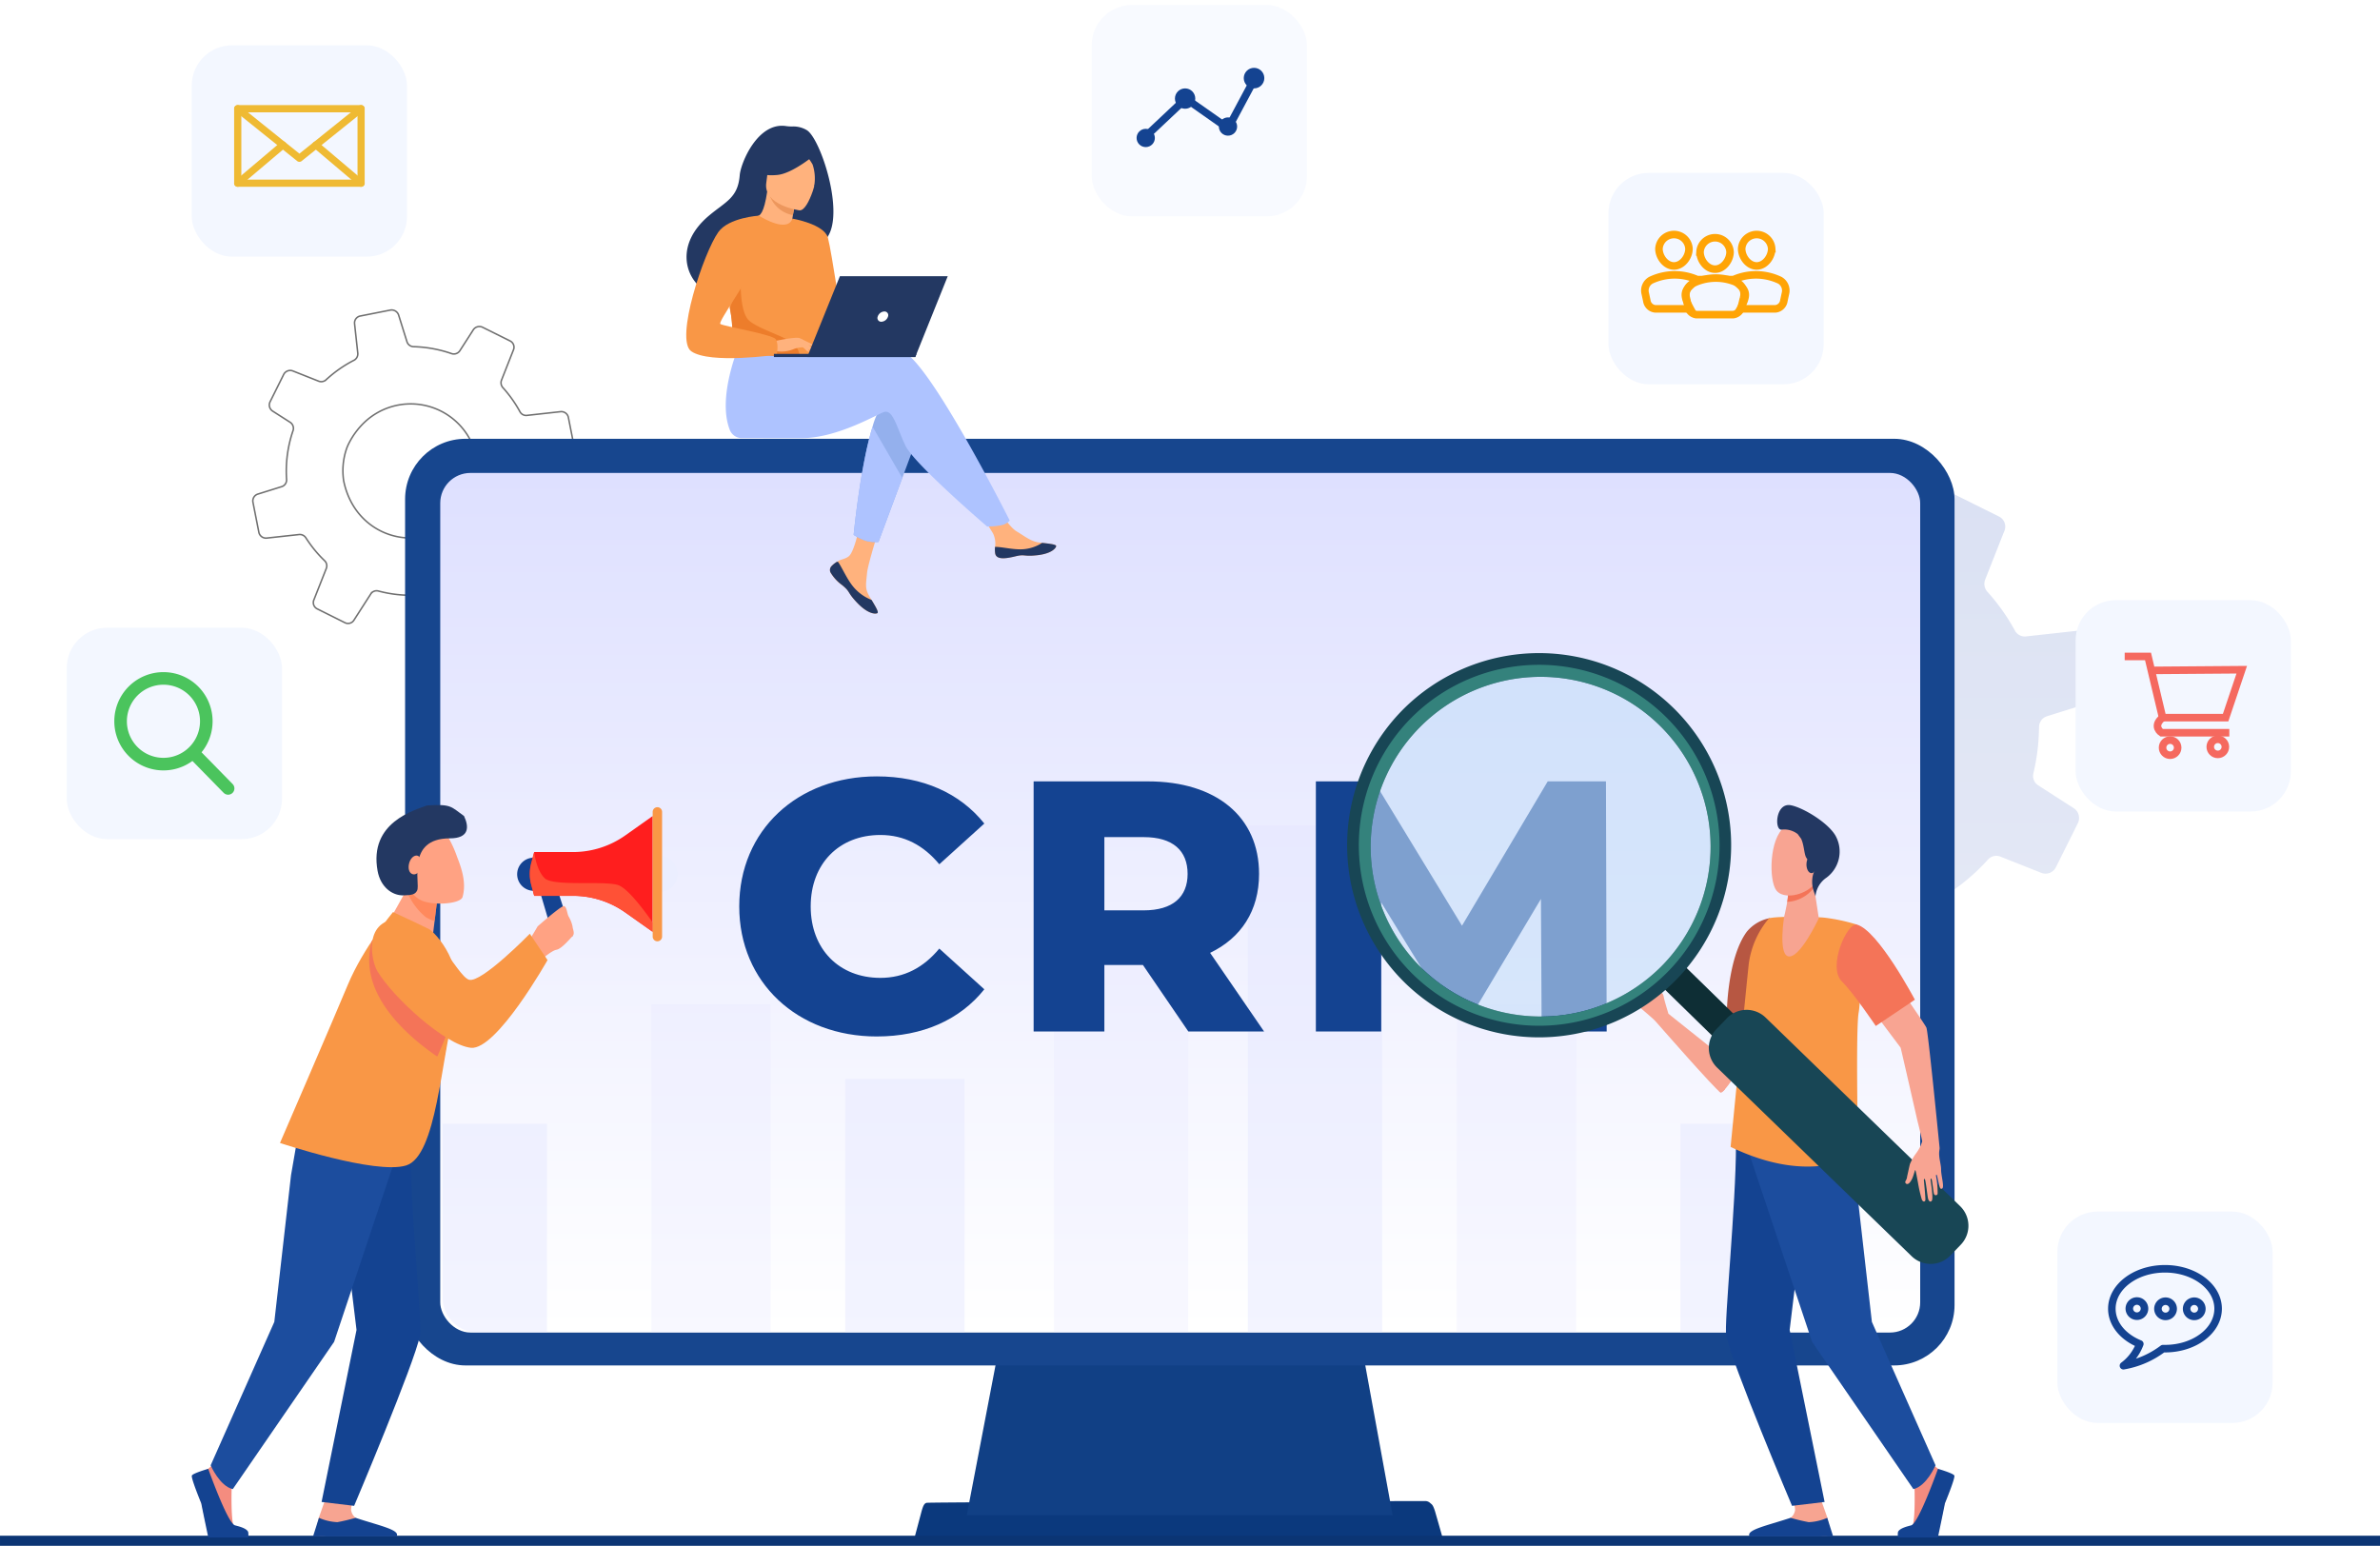 <svg xmlns="http://www.w3.org/2000/svg" width="472.983" height="307.208"><defs><linearGradient id="a" x1=".5" x2=".5" y2="1" gradientUnits="objectBoundingBox"><stop offset="0" stop-color="#ccd5ee"/><stop offset="1" stop-color="#dbe1f2"/></linearGradient><linearGradient id="b" x1=".5" x2=".5" y2="1" gradientUnits="objectBoundingBox"><stop offset="0" stop-color="#dee0ff"/><stop offset="1" stop-color="#fff"/></linearGradient><filter id="c" x="29.115" y="0" width="60.774" height="60.01" filterUnits="userSpaceOnUse"><feOffset dy="1"/><feGaussianBlur stdDeviation="3" result="blur"/><feFlood flood-color="#e6e6e6" flood-opacity=".161"/><feComposite operator="in" in2="blur"/><feComposite in="SourceGraphic"/></filter></defs><g data-name="Group 2536" transform="translate(-699.753 -240.509)"><g data-name="banner image"><g data-name="Group 1214"><g data-name="Group 1187"><g data-name="Group 1186"><g data-name="Group 1180" opacity=".5"><g data-name="Group 1178" opacity=".5"><path data-name="Path 20738" d="M1024.881 425.933s4.211-26.33 18.4-41.578a2.961 2.961 0 0 1 5.112 2.209c0 .046-.006.093-.009.14-.368 4.716-16.339 24.019-23.503 39.229Z" fill="#aec3ff"/></g><g data-name="Group 1179" opacity=".5"><path data-name="Path 20739" d="M1022.933 433.444s14.824-32.529 38.478-46.235a3.142 3.142 0 0 1 4.224.974c.579.919.8 2.326.023 4.48-2.071 5.743-28.582 24.296-42.725 40.781Z" fill="#aec3ff"/></g></g><g data-name="Group 1181" opacity=".72"><path data-name="Path 20740" d="m1418 571.867 10.328-1.134a2.3 2.3 0 0 1 2.165 1.044q.892 1.394 1.913 2.733a38.671 38.671 0 0 0 4.076 4.576 2.271 2.271 0 0 1 .553 2.5l-3.988 10.1a2.23 2.23 0 0 0 1.091 2.832l8.883 4.431a2.205 2.205 0 0 0 2.83-.776l5.4-8.413a2.214 2.214 0 0 1 2.482-.952 40.129 40.129 0 0 0 12.59 1.29 2.287 2.287 0 0 1 2.285 1.594l1.807 5.808a2.309 2.309 0 0 0 2.62 1.566l9.667-1.926a2.024 2.024 0 0 0 .558-.184 2.217 2.217 0 0 0 1.242-2.259l-.838-7.716-.208-1.88a39.71 39.71 0 0 0 4.693-3.081 40.279 40.279 0 0 0 5.512-5.074 2.214 2.214 0 0 1 2.474-.589l8.132 3.222a2.3 2.3 0 0 0 2.9-1.114l3.389-6.791.966-1.949a2.325 2.325 0 0 0-.818-3l-7.028-4.521a2.211 2.211 0 0 1-.985-2.414 39.837 39.837 0 0 0 1.1-8.451 7 7 0 0 0 .024-.717 1.206 1.206 0 0 1 .016-.241 2.265 2.265 0 0 1 1.6-1.936l9.424-2.954a1.675 1.675 0 0 0 .307-.12 2.3 2.3 0 0 0 1.25-2.493l-1.906-9.639a2.293 2.293 0 0 0-2.5-1.832l-10.772 1.187a2.216 2.216 0 0 1-2.22-1.172 40.556 40.556 0 0 0-3.357-5.167q-1.011-1.325-2.109-2.541a2.336 2.336 0 0 1-.435-2.42l3.83-9.709a2.229 2.229 0 0 0-1.077-2.814l-8.795-4.37a2.33 2.33 0 0 0-3.007.825l-4.277 6.656a2.288 2.288 0 0 1-2.666.935 40.045 40.045 0 0 0-12.142-2.216 2.275 2.275 0 0 1-2.138-1.606l-2.641-8.495a2.352 2.352 0 0 0-2.689-1.6l-9.611 1.9a2.249 2.249 0 0 0-1.8 2.459l.045.451.977 8.964a2.3 2.3 0 0 1-1.249 2.307l-.009.007a39.8 39.8 0 0 0-5.967 3.767 42.198 42.198 0 0 0-2.91 2.448 2.255 2.255 0 0 1-2.375.457l-8.255-3.271a2.333 2.333 0 0 0-2.95 1.124l-4.357 8.756a2.518 2.518 0 0 0-.225.771 2.323 2.323 0 0 0 1.033 2.177l5.623 3.6a2.32 2.32 0 0 1 1.046 2.025 2.475 2.475 0 0 1-.117.631 39.9 39.9 0 0 0-2.072 15.64 2.246 2.246 0 0 1-1.212 2.15 2.3 2.3 0 0 1-.359.146l-7.634 2.386a2.284 2.284 0 0 0-1.557 2.614l.043.224 1.849 9.4a2.325 2.325 0 0 0 2.532 1.834Zm66.139-29.133a26.693 26.693 0 0 1 1.388 4.773 20.979 20.979 0 0 1-1.524 11.33c-.156.319-.32.628-.482.938-10.155 18.726-36.628 14.921-40.929-6.252a21.753 21.753 0 0 1 .8-9.881 14.229 14.229 0 0 1 .8-1.948 24.663 24.663 0 0 1 4.947-6.768 21.523 21.523 0 0 1 35.002 7.808Z" transform="translate(-398.839 -165.604)" fill="url(#a)"/></g><g data-name="Group 1182"><path data-name="Path 20741" d="m752.778 347.443 6.413-.7a1.431 1.431 0 0 1 1.345.648q.554.866 1.188 1.7a24.037 24.037 0 0 0 2.53 2.842 1.409 1.409 0 0 1 .344 1.553l-2.477 6.273a1.385 1.385 0 0 0 .678 1.758l5.517 2.752a1.369 1.369 0 0 0 1.757-.482l3.356-5.224a1.375 1.375 0 0 1 1.541-.591 24.935 24.935 0 0 0 7.819.8 1.421 1.421 0 0 1 1.419.99l1.121 3.607a1.435 1.435 0 0 0 1.628.972l6-1.2a1.221 1.221 0 0 0 .347-.114 1.376 1.376 0 0 0 .772-1.4l-.521-4.792-.129-1.168a24.639 24.639 0 0 0 2.915-1.913 25.049 25.049 0 0 0 3.422-3.151 1.375 1.375 0 0 1 1.536-.366l5.051 2a1.426 1.426 0 0 0 1.8-.692l2.1-4.217.6-1.21a1.444 1.444 0 0 0-.508-1.862l-4.364-2.807a1.372 1.372 0 0 1-.612-1.5 24.8 24.8 0 0 0 .681-5.248c.015-.154.014-.294.014-.445a.8.8 0 0 1 .01-.149 1.409 1.409 0 0 1 1-1.2l5.852-1.834a1.04 1.04 0 0 0 .19-.075 1.43 1.43 0 0 0 .776-1.548l-1.183-5.986a1.424 1.424 0 0 0-1.55-1.138l-6.689.737a1.376 1.376 0 0 1-1.379-.728 25.061 25.061 0 0 0-2.085-3.209q-.627-.823-1.31-1.578a1.452 1.452 0 0 1-.269-1.5l2.379-6.029a1.385 1.385 0 0 0-.67-1.748l-5.461-2.714a1.447 1.447 0 0 0-1.867.512l-2.656 4.133a1.422 1.422 0 0 1-1.656.581 24.869 24.869 0 0 0-7.54-1.376 1.412 1.412 0 0 1-1.327-1l-1.651-5.275a1.462 1.462 0 0 0-1.67-.993l-5.965 1.176a1.4 1.4 0 0 0-1.12 1.527l.027.28.608 5.567a1.428 1.428 0 0 1-.776 1.433h-.006a24.752 24.752 0 0 0-3.705 2.339c-.632.482-1.228.99-1.808 1.52a1.4 1.4 0 0 1-1.474.284l-5.126-2.031a1.449 1.449 0 0 0-1.832.7l-2.706 5.438a1.551 1.551 0 0 0-.139.479 1.442 1.442 0 0 0 .642 1.352l3.492 2.233a1.442 1.442 0 0 1 .649 1.258 1.575 1.575 0 0 1-.073.392 24.773 24.773 0 0 0-1.287 9.712 1.4 1.4 0 0 1-.752 1.336 1.426 1.426 0 0 1-.223.09l-4.74 1.482a1.418 1.418 0 0 0-.967 1.623l.026.139 1.15 5.836a1.442 1.442 0 0 0 1.578 1.139Zm41.072-18.091a16.6 16.6 0 0 1 .862 2.964 13.019 13.019 0 0 1-.947 7.036c-.1.2-.2.39-.3.583-6.306 11.628-22.745 9.265-25.416-3.883a13.5 13.5 0 0 1 .5-6.136 8.825 8.825 0 0 1 .493-1.209 15.322 15.322 0 0 1 3.072-4.2 13.366 13.366 0 0 1 21.736 4.844Z" fill="none" stroke="#707070" stroke-width=".3"/></g></g></g><g transform="translate(780.259 327.713)" data-name="59944"><g data-name="Component 5 – 1"><path data-name="Path 17620" d="M103.646 211.464c-.5.1-.722.688-1 1.659l-1.32 4.946c0 .557.338 1.071.537 1.071 0 0 102.865.184 104.2.184.307-.14.279-.251.14-.837-.676-2.416-1.529-5.364-1.529-5.364-.453-1.39-.62-1.306-1-1.659a1.448 1.448 0 0 0-.894-.353s-98.186.176-99.134.353Z" fill="#0b397d"/><path data-name="Path 17629" d="M118.146 179.916h71.9l6.206 34h-84.626Z" fill="#114085"/><path data-name="Path 17684" d="m196.215 213.746-1.547-5.269Z" fill="#1a4a92"/></g><rect data-name="Rectangle 2341" width="307.925" height="184.161" rx="12" fill="#17468e"/><rect data-name="Rectangle 2382" width="294.113" height="170.836" rx="6" transform="translate(6.985 6.788)" fill="url(#b)"/></g><g data-name="Group 1208" opacity=".4" fill="#e2e3ff"><path data-name="Rectangle 2971" d="M787.707 463.84h20.746v41.492h-13.746a7 7 0 0 1-7-7V463.84Z"/><path data-name="Rectangle 2974" d="M867.728 454.949h23.71v50.384h-23.71z"/><path data-name="Rectangle 2975" opacity=".65" d="M909.22 428.275h26.674v77.057H909.22z"/><path data-name="Rectangle 2972" opacity=".65" d="M829.199 440.13h23.71v65.202h-23.71z"/><path data-name="Rectangle 2973" d="M947.749 404.565h26.674v100.767h-26.674z"/><path data-name="Rectangle 2976" opacity=".65" d="M989.242 440.13h23.71v65.202h-23.71z"/><path data-name="Rectangle 2977" d="M1033.698 463.84h20.746v41.492h-20.746z"/></g><path data-name="Path 53377" d="M873.999 446.494c9.159 0 16.543-3.337 21.371-9.372l-8.946-8.094c-3.124 3.763-6.958 5.822-11.715 5.822-8.165 0-13.845-5.68-13.845-14.2s5.68-14.2 13.845-14.2c4.757 0 8.591 2.059 11.715 5.822l8.946-8.094c-4.828-6.035-12.212-9.372-21.371-9.372-15.762 0-27.335 10.721-27.335 25.844s11.572 25.844 27.335 25.844Zm61.912-.994h15.052l-10.721-15.62c6.177-2.98 9.727-8.38 9.727-15.691 0-11.36-8.52-18.389-22.081-18.389h-22.72v49.7h14.058v-13.206h7.668Zm-.142-31.311c0 4.544-2.911 7.242-8.733 7.242h-7.81v-14.555h7.81c5.822 0 8.733 2.698 8.733 7.313Zm83.283 31.311-.142-49.7h-11.574l-17.039 28.684-17.466-28.684h-11.573v49.7h12.993v-25.631L986.96 440.6h6.248l12.78-21.442.142 26.342Z" fill="#144391"/><g data-name="Group 1172"><g data-name="Group 1167"><g data-name="Group 1147"><path data-name="Path 20711" d="M864.982 353.044a1.114 1.114 0 0 0-.2 1.191.011.011 0 0 0 0 .006 7.4 7.4 0 0 0 2.339 2.567 13.26 13.26 0 0 1 .46.389l.065.059c1.028.948.641 1.165 2.489 3.089 2.107 2.192 3.557 2.231 3.97 2.032.349-.17-.36-1.333-1.146-2.639-.038-.063-.075-.127-.115-.191-.1-.174-.208-.35-.312-.524-.92-1.573-.684-2.311-.466-4.651.177-1.9 2.959-10.624 2.959-10.624l-4.037-.7s-1.216 6.946-2.555 8.015c-.716.57-1.518.577-2.206 1-.049.029-.1.059-.143.09a5.3 5.3 0 0 0-1.102.891Z" fill="#ffb27d"/></g><g data-name="Group 1148"><path data-name="Path 20712" d="M864.982 353.043a1.114 1.114 0 0 0-.2 1.191.012.012 0 0 0 0 .006 8.575 8.575 0 0 0 2.343 2.558 13.214 13.214 0 0 1 .456.397l.065.058c1.028.948.641 1.165 2.489 3.089 2.107 2.192 3.557 2.231 3.97 2.032.349-.17-.36-1.333-1.146-2.64a8.976 8.976 0 0 1-3.755-2.767c-1.222-1.56-2.053-3.548-2.884-4.768l-.237-.045a5.3 5.3 0 0 0-1.101.889Z" fill="#233862"/></g><g data-name="Group 1149"><path data-name="Path 20713" d="M897.534 350.522c.25 1.246 2.025 1.038 4.01.553s1.513.091 4.337-.221 3.68-1.366 3.766-1.786c.077-.373-1.319-.5-2.816-.677a37.886 37.886 0 0 1-.566-.068c-1.69-.212-2.928-1.3-4.463-2.2-1.454-.849-3.624-4.3-3.624-4.3l-3.874.307s2.033 3.087 2.819 4.429a4.686 4.686 0 0 1 .381 2.64 4.968 4.968 0 0 0 .03 1.323Z" fill="#ffb27d"/></g><g data-name="Group 1150"><path data-name="Path 20714" d="M901.543 351.076c1.985-.485 1.513.092 4.337-.221s3.68-1.366 3.766-1.785c.077-.373-1.319-.5-2.815-.677l-.014.029a7.96 7.96 0 0 1-4.045 1.257c-1.916.047-3.946-.5-5.269-.481a4.984 4.984 0 0 0 .03 1.325c.25 1.246 2.026 1.038 4.01.553Z" fill="#233862"/></g><g data-name="Group 1151"><path data-name="Path 20715" d="m882.69 325.754-3.621 9.743-4.727 12.722a7.655 7.655 0 0 1-2.512-.23 10.894 10.894 0 0 1-2.429-1.182s1.313-13.66 3.761-21.5a13.968 13.968 0 0 1 2.107-4.557c3.796-4.487 7.421 5.004 7.421 5.004Z" fill="#94b0ed"/></g><g data-name="Group 1152"><path data-name="Path 20716" d="M879.008 310.281c-2.061-.665-7.439-.01-13.272 1.045a3.957 3.957 0 0 1-4.086-1.845l-14.68-1.146s-4.844 10.743-2.192 17.587a2.575 2.575 0 0 0 2.565 1.655s8.871.012 11.708.012c7.3 0 15.451-5.018 16.505-5.229 1.726-.345 2.416 3.106 4.142 6.73s16.221 16.049 16.221 16.049a12.765 12.765 0 0 0 3.148-.323 3.1 3.1 0 0 0 1.352-.854s-16.064-31.955-21.411-33.681Z" fill="#aec3ff"/></g><g data-name="Group 1153"><path data-name="Path 20717" d="M860.09 266.373a5.209 5.209 0 0 0-2.8-.73 7.779 7.779 0 0 1-1.354-.082c-5.6-.822-8.977 7.317-9.175 9.776-.363 4.514-2.751 5.2-6.113 8.03-6.74 5.669-4.764 12.257-1.078 14.7 2.211 1.469 6.109 0 6.109 0 .055.038 10.66-5.928 15.888-8.807 7.834-1.109 1.673-21.013-1.477-22.887Z" fill="#233862"/></g><g data-name="Group 1154"><path data-name="Path 20718" d="M857.184 286.815c.023.015-2.572.9-4.307.133-1.632-.722-2.869-3.407-2.845-3.409.743-.034 1.558-.684 2.186-4.943l.316.113 5.317 1.913s-.385 1.706-.634 3.33c-.213 1.363-.323 2.67-.033 2.863Z" fill="#ffb27d"/></g><g data-name="Group 1155"><path data-name="Path 20719" d="M857.849 280.621s-.212.921-.521 2.64a6 6 0 0 1-4.795-4.553Z" fill="#ed975d"/></g><g data-name="Group 1156"><path data-name="Path 20720" d="M858.641 282.314s-7.274-.976-6.6-5.5.2-7.691 4.868-7.259 5.315 2.292 5.456 3.856-1.813 9.041-3.724 8.903Z" fill="#ffb27d"/></g><g data-name="Group 1157"><path data-name="Path 20721" d="M862.104 270.937s-4.657 4.013-7.824 4.337-4.366-.693-4.366-.693a12.366 12.366 0 0 0 2.99-4.052 2.228 2.228 0 0 1 1.836-1.313c2.261-.196 6.549-.285 7.364 1.721Z" fill="#233862"/></g><g data-name="Group 1158"><path data-name="Path 20722" d="M859.193 270.577a11.47 11.47 0 0 1 2.049 2.623 8.807 8.807 0 0 1 .238 4.681s2.427-4.72 1.053-7.012c-1.457-2.432-3.34-.292-3.34-.292Z" fill="#233862"/></g><g data-name="Group 1159"><path data-name="Path 20723" d="M863.308 297.53c-.22 14.725-.06 11.648-1.671 13.045a6.188 6.188 0 0 1-2.915.631c-4.515.3-12.452-.444-12.754-1.278-1.041-2.887-.306-3.784-1.175-8.2-.09-.47-.2-.979-.334-1.533-.724-3.036-1.429-4.069 1.141-8.946 2.331-4.418 4.752-8 4.97-7.874 6.149 3.651 6.646.582 6.646.582s6.204 6.391 6.092 13.573Z" fill="#f99746"/></g><g data-name="Group 1160"><path data-name="Path 20724" d="m879.069 335.498-4.727 12.722a7.656 7.656 0 0 1-2.512-.23 10.878 10.878 0 0 1-2.429-1.182s1.313-13.66 3.761-21.5Z" fill="#aec3ff"/></g><g data-name="Group 1161"><path data-name="Path 20725" d="M857.215 283.951s6.328 1.073 7.071 3.8 3.189 19.261 3.189 19.261-1.784 1.743-3.27.257-4.677-15.472-4.677-15.472Z" fill="#f99746"/></g><g data-name="Group 1162"><path data-name="Path 20726" d="M858.722 311.207c-4.515.3-12.452-.444-12.754-1.279-1.041-2.887-.306-3.784-1.175-8.2l2.178-6.132s-.36 6.829 1.654 8.625 8.245 3.467 9.224 4.968a5.492 5.492 0 0 1 .873 2.018Z" fill="#ed7d2b"/></g><g data-name="Group 1163"><path data-name="Path 20727" d="M853.552 308.334s4.454-.992 5.173-.6a10.455 10.455 0 0 1 2.7 2.336c.22.5-1.6-.38-2.192-.539a5.268 5.268 0 0 0-1.893.414 6.288 6.288 0 0 1-3.39.34Z" fill="#ffb27d"/></g><g data-name="Group 1164"><path data-name="Path 20728" d="M850.565 283.369s-5.981.368-8.051 3.256c-2.915 4.065-8.7 21.39-5.383 23.7 3.732 2.6 16.984.681 16.984.681s.441-2.062-.173-3.058-10.585-2.608-11.045-3.068 5.753-8.974 5.753-10.354 1.915-11.157 1.915-11.157Z" fill="#f99746"/></g><g data-name="Group 1165"><path data-name="Path 20729" d="M858.938 308.978a8.62 8.62 0 0 0 1.239 1.348.913.913 0 0 0 .5.108l-.629-1.132Z" fill="#ffb27d"/></g><g data-name="Group 1166"><path data-name="Path 20730" d="m858.722 307.734 2.714 1.318a.484.484 0 0 1-.45.174 6.479 6.479 0 0 1-1.177-.323Z" fill="#ffb27d"/></g></g><g data-name="Group 1171"><g data-name="Group 1168"><path data-name="Path 20731" d="M881.894 310.837h-28.342v.626h28.093Z" fill="#233862"/></g><g data-name="Group 1169"><path data-name="Path 20732" d="M860.177 311.463h21.464l6.457-16.057h-21.432Z" fill="#233862"/></g><g data-name="Group 1170"><path data-name="Path 20733" d="M876.225 303.431a.744.744 0 0 0-.729-1.022 1.465 1.465 0 0 0-1.315 1.022.744.744 0 0 0 .729 1.022 1.465 1.465 0 0 0 1.315-1.022Z" fill="#fff"/></g></g></g><path data-name="Path 20745" d="M699.754 546.718h472.983" fill="none" stroke="#0b3574" stroke-width="2"/><g data-name="Group 1192"><path data-name="Path 20746" d="M1054.321 433.357c-.978-.795-8.538 2.522-8.442 3.677s-5.274 12.349-5.274 12.349l-9.281-7.4c-.083-.268-.962-3.146-1-3.661-.045-.54-1.614-1.485-2.343-1.346s.624 1.053.712 1.221c.242.456-.692.628-.692.628s-2.65-.85-2.707-1.715-1.869 1.514-1.657 1.844 4.539 3.813 5.163 4.571c0 0 12.006 13.724 12.86 14.083.75.315 3.424-4.415 5.951-7.555s9.765-14.212 6.71-16.696Z" fill="#f7a491"/><path data-name="Path 20747" d="M1078.544 534.272s1.65 1.609 1.688 2.2.146 6.919-.527 7.51-2.651 1.01-2.015 1.674c.48.5 4.178.395 6.629.26.715-.039 1.613-5.747 1.9-6.586.411-1.219 1.412-3.963 1.039-4.812a7.136 7.136 0 0 0-2.284-2.059 11.224 11.224 0 0 1-2.529-2.693Z" fill="#f48c7f"/><path data-name="Path 20748" d="M1061.455 538.021s1.477 4.17 1.478 4.181c.109.661.542 2.293.542 2.894 0 2.256-10.177-1.916-7.9-2.916a2.409 2.409 0 0 0 .922-1.581 5.284 5.284 0 0 0-.857-2.667Z" fill="#f7a491"/><g data-name="Group 1188"><path data-name="Path 20749" d="M1045.491 460.359s-.742 7.477-.742 7.588c0 12.094-2.4 35.719-1.942 37.992 1.112 5.546 13.083 33.838 13.083 33.838l6.47-.773-6.945-34.189 1.616-13.319 4.391-26.951Z" fill="#144391"/><path data-name="Path 20750" d="m1067.207 466.972 1.228 7.086 3.322 29.164 12.65 28.5s-1.779 4.147-4.4 4.73l-20.133-29.264-12.507-37.446.439-8.319Z" fill="#1c4d9e"/></g><path data-name="Path 20751" d="m1042.91 442.558 8.972.916s.412-7.355.412-10.864c0-4.256-.363-9.739-.877-9.621a7.82 7.82 0 0 0-4.542 2.717c-4.005 5.5-3.965 16.852-3.965 16.852Z" fill="#b75742"/><path data-name="Path 20752" d="M1047.318 431.859c-.188 1.3-3.637 36.58-3.637 36.58 16.336 7.89 25.35 1.405 25.35 1.405s-.534-24.776.106-28.148c.424-2.231.952-17.056-.493-17.472a36.206 36.206 0 0 0-6.3-1.339c-1.98-.205-9.669-.325-11.044.138a17.519 17.519 0 0 0-3.982 8.836Z" fill="#f99746"/><path data-name="Path 20753" d="M1084.889 532.42s-3.8 10.706-5.291 11.222c-.4.137-2.292.485-2.65 1.324a3.649 3.649 0 0 0 0 1.1h7.926s1-4.717 1.4-6.79c0 0 2.1-5.063 1.865-5.524s-3.25-1.332-3.25-1.332Z" fill="#144391"/><path data-name="Path 20754" d="m1064.054 545.84-1.166-3.681a10.128 10.128 0 0 1-3.672.863 37.1 37.1 0 0 1-3.612-.863c-4.885 1.607-8.886 2.388-8.159 3.681h16.608Z" fill="#144391"/><g data-name="Group 1189"><path data-name="Path 20755" d="M1041.652 457.61a2.1 2.1 0 0 1-.247-.183c.291-3.457.238-6.806-.847-7.939.027-.054.263-.558.511-1.081 1.257.973 1.854 3.556 1.62 7.75a7.236 7.236 0 0 1-.166.869c-.364.399-.694.658-.871.584Z" fill="#f7a491"/></g><path data-name="Path 20756" d="m1060.158 416.065 1.052 6.94s-3.845 8.264-6.141 7.547c-1.926-.6-.741-7.913-.741-7.913s1.05-3.927.735-5.892 5.095-.682 5.095-.682Z" fill="#f7a491"/><path data-name="Path 20757" d="M1055.064 416.747c-.314-1.965 5.094-.682 5.094-.682l.087.575a3.21 3.21 0 0 1-.587.968 7.12 7.12 0 0 1-4.729 2.14 10.732 10.732 0 0 0 .135-3.001Z" fill="#f47458"/><g data-name="Group 1190"><path data-name="Path 20758" d="M1061.045 406.246c.153-.056 1.226 7.9-.81 10.095s-6 2.907-7.423 1.182c-1.573-1.908-1.494-10.463 1.67-12.716s6.563 1.439 6.563 1.439Z" fill="#f8a492"/><path data-name="Path 20759" d="M1055.688 400.549c2.445.5 7.231 3.375 8.791 5.957a6.454 6.454 0 0 1-1.729 8.414 5.026 5.026 0 0 0-2.2 3.717l-.353-1.03a5.762 5.762 0 0 1-.279-2.428 4.748 4.748 0 0 1 .361-1.46c.537-1.152-1.152-1.917-1.626-2.876-.365-.738-.383-2.426-.957-3.646l-.686-.931a4.362 4.362 0 0 0-3.132-.885c-1.551.348-1.329-5.472 1.81-4.832Z" fill="#233862"/><path data-name="Path 20760" d="M1058.754 412.26c-.016.971.425 1.766.987 1.776s1.029-.77 1.044-1.741-.425-1.766-.985-1.776-1.029.77-1.046 1.741Z" fill="#233862"/></g><g data-name="Group 1191" transform="translate(957.864 360.747)"><path data-name="Path 20762" d="M72.482 71.905q1.081-1.107 2.018-2.277l13.391 13.077c.823.8.539 2.429-.634 3.629s-2.79 1.522-3.613.719L70.253 73.976q1.145-.965 2.229-2.071Z" fill="#0e2e35"/><ellipse data-name="Ellipse 402" cx="33.774" cy="33.984" rx="33.774" ry="33.984" transform="rotate(-45.65 57.403 24.165)" fill="#c5ddf9" opacity=".6"/><path data-name="Path 20765" d="M21.233 75.223a38.183 38.183 0 1 0-.808-54.16 38.3 38.3 0 0 0 .808 54.16Zm3.08-3.154a33.775 33.775 0 1 1 47.911-.419 33.879 33.879 0 0 1-47.911.419Z" fill="#184655"/><path data-name="Path 20766" d="M1827.535 898.083a35.866 35.866 0 1 0-.76-50.873 35.977 35.977 0 0 0 .76 50.873Zm1.461-1.5a33.775 33.775 0 1 1 47.91-.419 33.879 33.879 0 0 1-47.906.423Z" transform="translate(-1804.683 -824.517)" fill="#50bfa5" opacity=".5" style="mix-blend-mode:multiply;isolation:isolate"/><path data-name="Path 20767" d="m129.478 129.29 2.081-2.158a5.425 5.425 0 0 0-.14-7.671L92.76 81.98a5.425 5.425 0 0 0-7.671.14l-2.081 2.159a5.426 5.426 0 0 0 .14 7.671l38.66 37.481a5.424 5.424 0 0 0 7.67-.141Z" fill="#184655"/></g><path data-name="Path 20768" d="M1085.21 468.818a1 1 0 0 0 0-.227c-.241-2.444-2.27-22.961-2.611-23.833-.309-.787-9.407-13.8-9.407-13.8l-4.472 6.093 8.75 11.672c.2.742 3.353 14.592 3.353 14.592s.648 2.524.938 4.037c-.133.365-.262.709-.377.991a9.121 9.121 0 0 1-.943 1.515 10.332 10.332 0 0 0-1.118 1.976c-.093.356-.26 1.1-.354 1.544s-.224.967-.246 1.21a2.306 2.306 0 0 1-.283.65.391.391 0 0 0 .461.563c.318-.105.565-.517.718-.773.43-.724.66-2.046.768-1.975s.484 2.312.543 2.566a27.635 27.635 0 0 0 .768 3.333c.256.476.594.4.683.1.077-.256-.282-3.9-.282-3.9s-.045-.465.159-.319.537 3.452.678 3.936.464.741.738.352c.333-.473-.24-3.981-.24-3.981s-.064-.441.124-.4.424 2.859.57 3.1a.372.372 0 0 0 .694-.075 17.339 17.339 0 0 0-.331-3.605s.027-.249.144-.166.491 2.471.734 2.692a.258.258 0 0 0 .374.006c.446-.3-.238-2.576-.231-3.706s-.517-2.4-.361-3.744c.015-.091.044-.299.059-.424Z" fill="#f8a492"/><path data-name="Path 20769" d="m1080.304 439.193-7.771 5.218s-4.382-6.518-6.732-8.839c-2.946-2.907 1.073-11.813 2.971-11.309 4.244 1.127 11.532 14.93 11.532 14.93Z" fill="#f47458"/></g></g></g><g data-name="Group 2400"><path data-name="Path 20796" d="M747.478 534.271s-1.65 1.609-1.687 2.2-.147 6.919.527 7.51 2.652 1.01 2.016 1.674c-.48.5-4.178.395-6.629.26-.716-.039-1.612-5.747-1.9-6.586-.412-1.219-1.412-3.963-1.038-4.812a7.13 7.13 0 0 1 2.283-2.059 11.231 11.231 0 0 0 2.53-2.693Z" fill="#f48c7f"/><path data-name="Path 20795" d="m764.568 538.02-1.479 4.181c-.109.661-.541 2.293-.541 2.894 0 2.256 10.177-1.916 7.9-2.916a2.4 2.4 0 0 1-.922-1.581 5.285 5.285 0 0 1 .857-2.667Z" fill="#f7a491"/><g data-name="Group 1198"><path data-name="Path 20749" d="M780.532 460.358s.743 7.477.743 7.588c0 12.094 2.4 35.719 1.941 37.992-1.113 5.546-13.084 33.838-13.084 33.838l-6.47-.773 6.945-34.189-1.616-13.319-4.39-26.951Z" fill="#144391"/><path data-name="Path 20750" d="m758.818 466.971-1.228 7.086-3.321 29.164-12.65 28.5s1.78 4.147 4.4 4.73l20.133-29.264 12.506-37.446-.439-8.319Z" fill="#1c4d9e"/></g><path data-name="Path 20793" d="M741.134 532.419s3.8 10.706 5.291 11.222c.4.137 2.291.485 2.649 1.324a3.625 3.625 0 0 1 0 1.1h-7.925s-1-4.717-1.4-6.79c0 0-2.1-5.063-1.864-5.524s3.249-1.332 3.249-1.332Z" fill="#144391"/><path data-name="Path 20794" d="m761.969 545.839 1.166-3.681a10.123 10.123 0 0 0 3.671.863 37.118 37.118 0 0 0 3.613-.863c4.885 1.607 8.886 2.388 8.158 3.681h-16.608Z" fill="#144391"/><g data-name="Group 1197"><path data-name="Path 20772" d="m786.874 417.485-1.358 11-8.554-4.715 4.6-8.246Z" fill="#ffa283"/><path data-name="Path 20773" d="m1929.011 514.817 1.041-1.865 5.308 1.963-.747 6.055a6.2 6.2 0 0 1-1.8-.794 12.816 12.816 0 0 1-3.802-5.359Z" transform="translate(-1148.487 -97.43)" fill="#ff7f4c" opacity=".68" style="mix-blend-mode:multiply;isolation:isolate"/><path data-name="Path 20775" d="M786.404 403.894s.265-.108 1.781 1.972a22.183 22.183 0 0 1 2.408 4.947c1 2.52 1.843 5.263 1.085 7.962-.4 1.418-6.091 1.8-8.383.583s-4.42-5.139-4.284-7.93 6.371-8.083 7.393-7.534Z" fill="#ffa283"/><path data-name="Path 20776" d="M782.656 417.471c-.351.746-.939.952-2.721.985-2.29.043-4.565-1.694-5.143-4.866-1.767-9.7 7.426-12.069 9.789-13 4.946-.335 4.769.244 7.388 2.089 1.027 2.177 1.055 4.441-2.819 4.441-8.778.003-5.818 8.912-6.494 10.351Z" fill="#233862"/><path data-name="Path 20781" d="m788.316 433.546.164.785c1.984 9.526-1.191 21.857-4.891 30.857-1.166 2.836-1.135 3.723-2.639 5.1l-6.781-3.74Z" fill="#f99746"/><g data-name="Group 1193" opacity=".5"><path data-name="Path 20782" d="m788.316 433.546.163.785c1.076 5.167.634 11.16-.586 17a53.732 53.732 0 0 1-5.465-4.052Z" fill="#531c2e"/></g><path data-name="Path 20783" d="M777.856 421.775s-5.92 7.1-8.979 14.444-13.481 31.44-13.481 31.44 18.935 6.34 25.057 4.475 6.94-21.347 9.582-30.515-3.849-15.831-5.014-16.452-7.165-3.392-7.165-3.392Z" fill="#f99746"/><path data-name="Path 20784" d="M790.032 441.618a71.063 71.063 0 0 1-3.391 8.873c-6.578-4.526-15.916-12.974-12.95-23.039 1.083-1.633 17.617 9.737 16.341 14.166Z" fill="#f47458"/><g data-name="Group 1196"><g data-name="Group 1195"><path data-name="Path 20785" d="M830.398 417.773a3.614 3.614 0 1 0-3.224-3.593 3.423 3.423 0 0 0 3.224 3.593Z" fill="#ebeeff"/><path data-name="Rectangle 2968" d="M807.12 410.966v6.581h-1.3a3.291 3.291 0 0 1-3.291-3.29 3.291 3.291 0 0 1 3.291-3.291h1.3Z" fill="#144391"/><g data-name="Group 1194"><path data-name="Path 20786" d="m813.535 426.566-3.443-10.642-3.271.972 2.838 9.612Z" fill="#144391"/></g><path data-name="Path 20787" d="M824.021 421.854a18 18 0 0 0-10.4-3.307h-7.707l-.6-2.257a8.186 8.186 0 0 1 0-4.19l.6-2.258h7.707a18 18 0 0 0 10.4-3.307l5.442-3.851v23.021Z" fill="#ff1e1e"/><path data-name="Path 20788" d="M1731.945 490.872c1.865.559 4.962 4.623 6.944 7.466v1.857l-5.442-3.851a18 18 0 0 0-10.4-3.307h-7.707l-.6-2.258a8.186 8.186 0 0 1 0-4.19l.6-2.258s.367 3.488 2.063 5.184 11.634.485 14.542 1.357Z" transform="translate(-909.427 -74.49)" fill="#ff5136" style="mix-blend-mode:multiply;isolation:isolate"/><path data-name="Path 20789" d="M831.331 426.647v-24.781a.934.934 0 0 0-.934-.934.934.934 0 0 0-.934.934v24.781a.934.934 0 0 0 .934.934.934.934 0 0 0 .934-.934Z" fill="#f99746"/></g></g><path data-name="Path 20790" d="M783.698 412.621s-.173-2.455-1.465-2.035-1.787 3.052-.6 3.607 2.065-1.572 2.065-1.572Z" fill="#ffa283"/><path data-name="Path 20791" d="M803.351 429.262c.594 0 3.25-4.653 3.25-4.653s4.56-4.015 5.169-4.015.641 1.333.964 2.012a6.785 6.785 0 0 1 .8 2c0 .485.538 1.419 0 1.957s-2.193 2.534-3.194 2.7-3.1 2.054-3.1 2.054Z" fill="#ffa283"/><path data-name="Path 20792" d="M774.765 433.546c3.172 5.26 13.489 14.672 18.581 15.2s15.219-17.429 15.219-17.429l-3.519-5.238s-9.635 9.87-12.081 9.142-7.423-12.632-14.28-12.086-5.074 8.498-3.92 10.411Z" fill="#f99746"/></g></g><rect data-name="Rectangle 3223" width="42.774" height="42.01" rx="8" transform="translate(1108.619 481.294)" fill="#f3f7ff"/><g transform="translate(699.75 240.51)" filter="url(#c)"><rect data-name="Rectangle 3224" width="42.774" height="42.01" rx="8" transform="translate(38.11 8)" fill="#f3f7ff"/></g><g data-name="Group 2535" transform="translate(916.71 241.5)"><rect data-name="Rectangle 3227" width="42.774" height="42.01" rx="8" fill="#f8faff"/><g data-name="Group 2526" transform="translate(8.921 12.489)"><path data-name="Path 20802" d="m1.517 13.902 8.264-7.784 8.4 5.9 5.163-9.651" fill="none" stroke="#144391" stroke-width="1.5"/><circle data-name="Ellipse 403" cx="1.816" cy="1.816" r="1.816" transform="translate(0 12.121)" fill="#144391"/><circle data-name="Ellipse 404" cx="2.023" cy="2.023" r="2.023" transform="translate(7.618 4.087)" fill="#144391"/><circle data-name="Ellipse 405" cx="1.816" cy="1.816" r="1.816" transform="translate(16.347 9.85)" fill="#144391"/><circle data-name="Ellipse 406" cx="2.043" cy="2.043" r="2.043" transform="translate(21.298)" fill="#144391"/></g></g><g data-name="Group 2533" transform="translate(713.019 365.265)"><rect data-name="Rectangle 3220" width="42.774" height="42.01" rx="8" fill="#f3f7ff"/><g data-name="Group 2527"><g data-name="Group 1136"><g data-name="Group 1135"><g data-name="Group 1134"><path data-name="Path 20664" d="M27.733 18.587a8.516 8.516 0 1 1-8.515-8.515 8.515 8.515 0 0 1 8.515 8.515Z" fill="none" stroke="#4bc45d" stroke-linecap="round" stroke-linejoin="round" stroke-width="2.5"/></g></g><path data-name="Path 20798" d="m25.41 25.133 6.661 6.8" fill="#4bc45d" stroke="#4bc45d" stroke-linecap="round" stroke-width="2.5"/></g></g></g><g data-name="Group 2534" transform="translate(1019.411 274.871)"><rect data-name="Rectangle 3222" width="42.774" height="42.01" rx="8" fill="#f3f7ff"/><g data-name="Group 2528" fill="none" stroke="#ffa406" stroke-width="1.5"><g data-name="Group 617"><path data-name="Path 17565" d="M15.996 15.063c0 1.647-1.336 3.426-2.983 3.426s-2.983-1.779-2.983-3.426a2.988 2.988 0 0 1 5.966 0Z"/><path data-name="Path 20800" d="M26.468 15.063c0 1.647 1.335 3.426 2.983 3.426s2.983-1.779 2.983-3.426a2.988 2.988 0 0 0-5.966 0Z"/><path data-name="Path 17566" d="M9.311 27.02h6.974c-1.943-3.534-.85-3.777 1.32-5.819a11.013 11.013 0 0 0-9.167.125 2.348 2.348 0 0 0-1.124 2.668l.3 1.395a1.88 1.88 0 0 0 1.697 1.631Z"/><path data-name="Path 20801" d="M33.158 27.02h-6.974c1.944-3.534.85-3.777-1.319-5.819a11.012 11.012 0 0 1 9.167.125 2.348 2.348 0 0 1 1.125 2.668l-.3 1.395a1.881 1.881 0 0 1-1.699 1.631Z"/></g><g data-name="Group 615"><path data-name="Path 17565" d="M24.159 15.703c0 1.647-1.336 3.426-2.983 3.426s-2.983-1.779-2.983-3.426a2.988 2.988 0 0 1 5.966 0Z"/><path data-name="Path 17566" d="M17.475 28.169h7.283a1.907 1.907 0 0 0 1.679-1.652l.4-1.65a2.653 2.653 0 0 0-1.064-2.954 10.31 10.31 0 0 0-9.167.135 2.6 2.6 0 0 0-1.124 2.868l.3 1.5a1.943 1.943 0 0 0 1.693 1.753Z"/></g></g></g><g data-name="Group 2529" fill="none" stroke="#144391" stroke-width="1.5"><path data-name="Path 18047" d="M1130 492.667c-5.827 0-10.553 3.554-10.553 7.94 0 3.026 2.248 5.655 5.557 6.994a9.518 9.518 0 0 1-3.251 4.328 18.015 18.015 0 0 0 7.846-3.391h.409c5.831 0 10.557-3.554 10.557-7.94s-4.734-7.931-10.565-7.931Z" stroke-linecap="round" stroke-linejoin="round"/><path data-name="Path 18048" d="M1125.933 500.583a1.507 1.507 0 1 1-.446-1.074 1.511 1.511 0 0 1 .446 1.074Z"/><path data-name="Path 18049" d="M1131.629 500.618a1.511 1.511 0 1 1-1.511-1.511 1.511 1.511 0 0 1 1.511 1.511Z"/><path data-name="Path 18050" d="M1137.332 500.618a1.511 1.511 0 1 1-1.511-1.511 1.511 1.511 0 0 1 1.511 1.511Z"/></g><g data-name="Group 2530"><g data-name="Group 1235"><g data-name="Group 1225"><g data-name="Group 1221"><path data-name="Path 20806" d="M771.514 277.627h-24.517a.713.713 0 0 1-.713-.713v-14.8a.713.713 0 0 1 .713-.713h24.516a.713.713 0 0 1 .713.713v14.8a.713.713 0 0 1-.712.713Zm-23.8-1.427h23.09v-13.371h-23.09Z" fill="#efba33"/></g><g data-name="Group 1222"><path data-name="Path 20807" d="M759.255 272.673a.712.712 0 0 1-.447-.157l-12.258-9.845a.713.713 0 0 1 .893-1.112l11.812 9.486 11.812-9.486a.713.713 0 0 1 .893 1.112l-12.258 9.845a.712.712 0 0 1-.447.157Z" fill="#efba33"/></g><g data-name="Group 1223"><path data-name="Path 20808" d="M746.998 277.631a.713.713 0 0 1-.461-1.258l8.974-7.592a.713.713 0 0 1 .921 1.089l-8.974 7.592a.712.712 0 0 1-.46.169Z" fill="#efba33"/></g><g data-name="Group 1224"><path data-name="Path 20809" d="M771.514 277.631a.711.711 0 0 1-.461-.169l-8.974-7.592a.713.713 0 0 1 .922-1.089l8.974 7.592a.713.713 0 0 1-.461 1.258Z" fill="#efba33"/></g></g></g></g><g data-name="Group 2532" transform="translate(1112.244 359.782)"><rect data-name="Rectangle 3226" width="42.774" height="42.01" rx="8" fill="#f3f7ff"/><g data-name="Group 2531" transform="translate(9.756 11.193)" fill="none" stroke="#f5695f" stroke-width="1.5"><path data-name="Path 20420" d="M0 0h4.635L7.53 12.154h12.525l3.206-9.522-17.968.137"/><path data-name="Path 20419" d="M20.79 15.151H7.321s-1.95-1.262.209-2.991"/><circle data-name="Ellipse 361" cx="1.501" cy="1.501" transform="translate(7.524 16.622)" r="1.501"/><circle data-name="Ellipse 360" cx="1.501" cy="1.501" transform="translate(17.004 16.46)" r="1.501"/></g></g></g></svg>